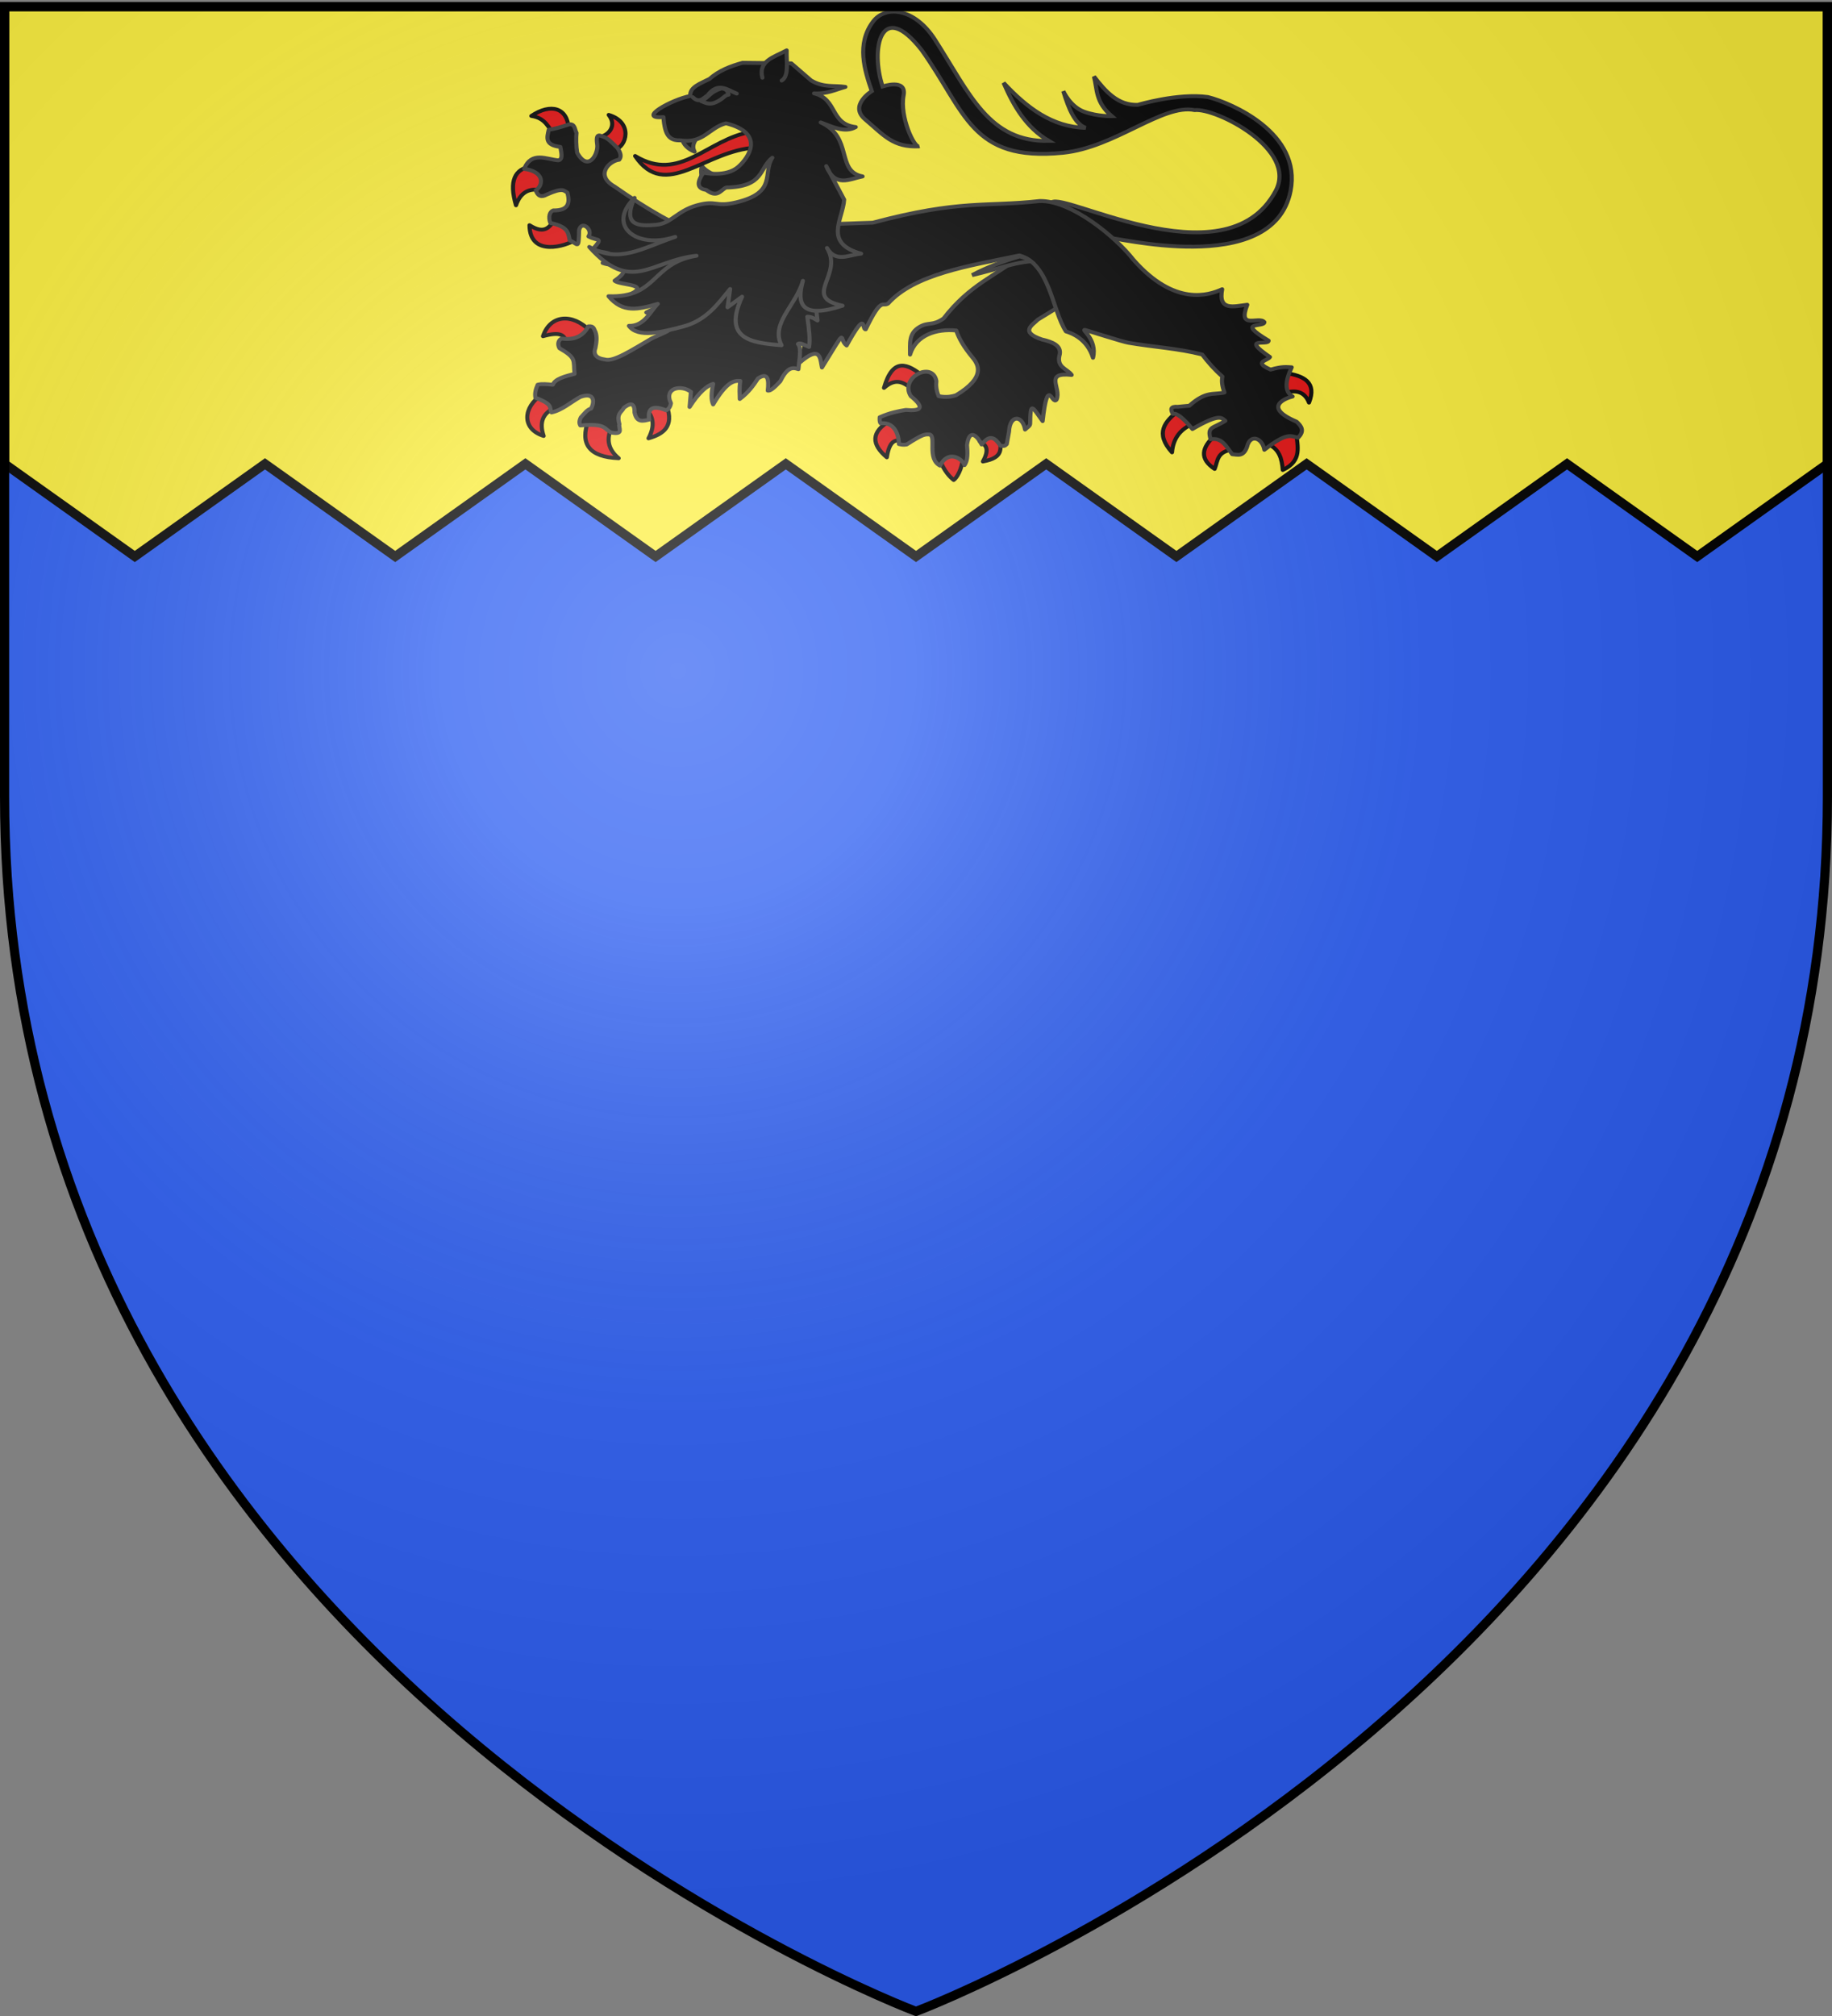 <svg xmlns="http://www.w3.org/2000/svg" xmlns:xlink="http://www.w3.org/1999/xlink" height="660" width="600" version="1.0"><rect width="100%" height="100%" fill="#808080" stroke="none"/><defs><linearGradient id="c"><stop style="stop-color:#000;stop-opacity:1" offset="0"/><stop style="stop-color:#000;stop-opacity:0" offset="1"/></linearGradient><linearGradient id="b"><stop style="stop-color:white;stop-opacity:.314" offset="0"/><stop offset=".19" style="stop-color:white;stop-opacity:.251"/><stop style="stop-color:#6b6b6b;stop-opacity:.125" offset=".6"/><stop style="stop-color:black;stop-opacity:.125" offset="1"/></linearGradient><linearGradient id="h"><stop style="stop-color:#fd0000;stop-opacity:1" offset="0"/><stop offset=".5" style="stop-color:#e77275;stop-opacity:.659"/><stop offset="1" style="stop-color:black;stop-opacity:.323"/></linearGradient><linearGradient id="j"><stop style="stop-color:#fff;stop-opacity:0" offset="0"/><stop style="stop-color:#000;stop-opacity:.646" offset="1"/></linearGradient><linearGradient id="d"><stop style="stop-color:#000;stop-opacity:1" offset="0"/><stop style="stop-color:#000;stop-opacity:0" offset="1"/></linearGradient><linearGradient id="a"><stop offset="0" style="stop-color:#fd0000;stop-opacity:1"/><stop style="stop-color:#e77275;stop-opacity:.659" offset=".5"/><stop style="stop-color:black;stop-opacity:.323" offset="1"/></linearGradient><linearGradient id="g"><stop style="stop-color:white;stop-opacity:1" offset="0"/><stop style="stop-color:white;stop-opacity:0" offset="1"/></linearGradient><linearGradient id="f"><stop style="stop-color:#000;stop-opacity:1" offset="0"/><stop style="stop-color:black;stop-opacity:0" offset="1"/></linearGradient><linearGradient id="e"><stop offset="0" style="stop-color:#000;stop-opacity:1"/><stop offset="1" style="stop-color:#000;stop-opacity:0"/></linearGradient><linearGradient id="i"><stop offset="0" style="stop-color:white;stop-opacity:.314"/><stop style="stop-color:white;stop-opacity:.251" offset=".19"/><stop offset=".6" style="stop-color:#6b6b6b;stop-opacity:.125"/><stop offset="1" style="stop-color:black;stop-opacity:.125"/></linearGradient><radialGradient xlink:href="#b" id="k" gradientUnits="userSpaceOnUse" gradientTransform="matrix(1.353 0 0 1.349 -77.63 -85.747)" cx="221.445" cy="226.331" fx="221.445" fy="226.331" r="300"/></defs><g style="display:inline"><path style="fill:#2b5df2;fill-opacity:1;fill-rule:evenodd;stroke:none;stroke-width:1px;stroke-linecap:butt;stroke-linejoin:miter;stroke-opacity:1" d="M300 658.5s298.5-112.32 298.5-397.772V2.176H1.5v258.552C1.5 546.18 300 658.5 300 658.5Z"/></g><g style="display:inline"><g style="display:inline;fill:#fcef3c;fill-opacity:1"><g style="fill:#fcef3c;fill-opacity:1;stroke:#000;stroke-width:3;stroke-miterlimit:4;stroke-dasharray:none;stroke-opacity:1"><path style="font-size:12px;display:inline;fill:#fcef3c;fill-opacity:1;fill-rule:evenodd;stroke:#000;stroke-width:3;stroke-miterlimit:4;stroke-dasharray:none;stroke-opacity:1" d="M74.453 294.566v149.67l42.643 30.334 42.643-30.334 42.643 30.334 42.643-30.334 42.643 30.334 42.643-30.334 42.644 30.334 42.643-30.334 42.643 30.334 42.643-30.334 42.643 30.334 42.643-30.334 42.643 30.334 42.643-30.334v-149.67z" transform="matrix(1 0 0 1 -72.952 -292.384)"/></g></g><g style="display:inline"><path style="display:inline;fill:#000;fill-opacity:1;fill-rule:evenodd;stroke:#313131;stroke-width:2;stroke-linecap:butt;stroke-linejoin:miter;stroke-miterlimit:4;stroke-dasharray:none;stroke-opacity:1" d="M-265.252 38.096c-.256-1.596 79.754 21.355 88.26-24.516 5.532-29.833-28.741-45.466-40.415-48.538-14.711-2.17-34.273 4.058-34.273 4.058-9.759.324-15.728-6.908-21.423-14.687 1.722 6.724.568 13.172 8.71 20.514 0 0-6.828.284-13.594-2.323-6.766-2.607-10.094-10.614-10.094-10.614 2.608 9.156 5.693 17.012 10.932 18.998-16.28-.374-28.767-10.396-40.121-23.296 4.927 12.132 11.114 23.181 22.15 30.067-29.329.593-38.504-24.004-55.686-52.362-10.127-16.714-24.244-17.645-30.132-9.556-8.524 11.71-4.186 25.573-.771 36.145 0 0-11.31 7.375-3.244 14.63 9.354 8.414 13.742 14.56 26.403 13.933-2.285 1.124-9.613-15.222-7.608-26.355 1.614-8.962-10.262-4.597-10.262-4.597-6.097-19.357-.83-45.74 19.051-18.906 21.734 32.23 24.128 57.915 69.077 53.195 25.529-2.682 48.686-25.456 64.408-22.082 10.779-1.112 50.293 20.4 39.678 41.656-24.676 49.411-108.965-2.875-109.958 6.872l28.912 17.764z" transform="matrix(.67 0 0 .633 541.258 53.893)"/><g style="fill:#e20909;fill-opacity:1;stroke:#000;stroke-width:3.197;stroke-linecap:round;stroke-linejoin:round;stroke-miterlimit:4;stroke-dasharray:none;stroke-opacity:1"><path d="M370.348 418.672c-.757-.409 10.795-7.444 8.59-10.554-12.166-10.39-23.678-16.2-30.678 9.572 9.986-9.293 15.908-3.68 22.088.982zM363.967 461.867c1.628 1.905-2.466-25.398-10.799-17.18-15.35 9.456-14.821 19.668-2.7 30.433 2.355-16.002 7.957-14.468 13.5-13.253zM410.107 474.874c1.215-2.802-4.352-5.085-9.77-5.373-5.419-.288-10.69 1.42-8.882 6.6 3.876 10.775 8.42 15.311 11.29 17.762 2.197-1.594 6.432-8.372 7.362-18.989zM439.313 460.149c.65-7.01-20.039-.25-15.707 2.208 4.331 2.458 7.325 5.986 1.963 16.199 17.299-3.31 13.094-11.398 13.744-18.407z" style="color:#000;display:inline;overflow:visible;visibility:visible;fill:#e20909;fill-opacity:1;fill-rule:nonzero;stroke:#000;stroke-width:3.197;stroke-linecap:round;stroke-linejoin:round;stroke-miterlimit:4;stroke-dasharray:none;stroke-dashoffset:0;stroke-opacity:1;marker:none" transform="matrix(.419 0 0 .396 143.598 -38.422)"/></g><path d="m-285.334 67.885-20.107-26.81-4.022 6.48c-11.519 9.956-24.319 14.377-37.146 32.014-5.528 4.011-7.332 1.674-11.636 4.307-5.577 3.413-4.687 8.33-4.75 14.393 2.861-10.119 12.916-13.502 22.6-12.476 1.225 3.997 3.724 8.59 7.92 13.93 2.979 3.783 6.534 10.264-8.043 19.548-1.63.491-4.478 1.412-8.49.447-1.251-3.134-1.344-5.572-1.117-7.82-1.91-10.592-18.142-1.668-12.511 7.82 7.143 6.12 4.97 7.868-2.458 7.15-3.754.676-7.525 1.374-12.735 3.798-.064 1.256-.075 2.458.447 3.128 8.117-.953 8.995 8.602 8.937 10.724 1.09.25 2.131.55 3.798.223 8.277-5.624 9.117-5.323 11.301-5.145 3.276 1.19-1.457 12.501 5.008 16.092 4.078-8.48 10.975-3.53 11.963-.254 1.658-2.417 1.56-6.34 1.219-10.47 1.197-9.17 5.366-4.087 7.15-.223 4.197-5.506 6.434-3.496 9.237.67 1.997.285 2.21-.02 3.05-.893l1.117-6.48c.36-8.694 6.498-8.705 7.833-1.014 1.068-1.155 2.457-1.81 2.474-3.007.161-11.73.872-8.985 6.111-1.366 2.533-23.964 4.55-7.775 6.818-11.145 2.487-5.985-6.409-14.273 7.373-12.735-2.214-3.332-7.702-3.8-5.81-10.724.71-4.425-3.394-6.329-8.712-7.596-11.078-3.945-4.588-7.485-2.011-10.278l9.613-6.243 5.58-6.045z" style="color:#000;display:inline;overflow:visible;visibility:visible;fill:#000;fill-opacity:1;fill-rule:nonzero;stroke:#313131;stroke-width:2;stroke-linecap:round;stroke-linejoin:round;stroke-miterlimit:4;stroke-dasharray:none;stroke-dashoffset:0;stroke-opacity:1;marker:none" transform="matrix(.67 0 0 .633 541.258 53.893)"/><g style="fill:#e20909;fill-opacity:1;stroke:#000;stroke-width:3.197;stroke-linecap:round;stroke-linejoin:round;stroke-miterlimit:4;stroke-dasharray:none;stroke-opacity:1"><path style="color:#000;display:inline;overflow:visible;visibility:visible;fill:#e20909;fill-opacity:1;fill-rule:nonzero;stroke:#000;stroke-width:3.197;stroke-linecap:round;stroke-linejoin:round;stroke-miterlimit:4;stroke-dasharray:none;stroke-dashoffset:0;stroke-opacity:1;marker:none" d="M101.78 203.343c1.028 2.82-1.806 3.334-11.218 5.244-4.701-5.94-6.659-13.958-17.946-15.708 15.229-10.814 28.246-6.806 29.164 10.464zM137.93 220.613c.034 6.186-11.615-7.015-12.145-10.284 7.637-1.403 13.801-9.663 7.303-18.322 19.426 6.085 13.916 26.579 4.842 28.606zM80.254 254.236c8.912 1.745 4.797-21.628-7.853-19.634-12.65 1.993-17.447 11.84-11.78 32.15 3.685-11.319 10.722-14.261 19.633-12.516zM106.76 295.468c-.456-12.487-15.083-24.72-15.952-16.199-4.11 4.876-7.407 12.09-19.634 3.927.203 26.901 29.11 16.958 35.586 12.272z" transform="matrix(.419 0 0 .396 143.598 -38.422)"/></g><path style="color:#000;display:inline;overflow:visible;visibility:visible;fill:#000;fill-opacity:1;fill-rule:nonzero;stroke:#313131;stroke-width:2;stroke-linecap:round;stroke-linejoin:round;stroke-miterlimit:4;stroke-dasharray:none;stroke-dashoffset:0;stroke-opacity:1;marker:none" d="m-467.74 81.2 10.427-36.493-6.477-7.425c-13.22-5.35-27.856-14.24-43.603-25.908-9.927-5.91-2.537-13.354 2.212-13.903 1.342-1.76.54-3.666-.632-5.845-3.222-3.479-5.097-5.312-6.635-5.845-1.929-.615-4.367-2.807-3.476 3.791.688 4.667-4.311 14.709-9.795 4.266-.525-3.58-.568-7.468-.316-10.269-.908-1.724-.668-4.597-3.475-4.423-4.466 1.607-7.751 2.5-10.11 2.843-.923 4.184-1.914 7.898 5.686 8.847.453 2.976 1.42 6.392-.948 6.951-5.723-.435-13.112-4.953-16.745 4.424 10.283 1.453 9.351 8.575 5.687 11.058.948 3.055 2.738 3.792 5.371 2.212 8.004-3.798 8.338-2 10.11-.948 1.309 5.298.53 9.305-6.95 9.163-1.778.655-2.507 3.365-1.422 6.477 8.588 1.958 8.675 4.812 9.479 9.005 4.128 1.866 4.336 5.249 4.581-5.213 1.07-5.527 7.022-.297 4.582 3.16 4.66 2.721 7.469.182 2.211 6.476 1.516 2.405 15.731.846 4.74 7.268 4.894 1.949 16.509 1.379 5.845 9.162 2.422 2.584 19.854 1.5 5.371 8.215 22.545 3.32 14.236 5.704 10.111 8.215l14.85 4.108 9.321.632z" transform="matrix(.67 0 0 .633 541.258 53.893)"/><g style="fill:#e20909;fill-opacity:1;stroke:#000;stroke-width:3.197;stroke-linecap:round;stroke-linejoin:round;stroke-miterlimit:4;stroke-dasharray:none;stroke-opacity:1"><path style="color:#000;display:inline;overflow:visible;visibility:visible;fill:#e20909;fill-opacity:1;fill-rule:nonzero;stroke:#000;stroke-width:3.197;stroke-linecap:round;stroke-linejoin:round;stroke-miterlimit:4;stroke-dasharray:none;stroke-dashoffset:0;stroke-opacity:1;marker:none" d="M80.5 423.58c-14.068 9.796-15.988 27.923 1.718 33.869-3.657-11.417-.431-18.85 8.344-23.07M117.314 444.196c-7.071 19.962.527 30.677 23.56 31.66-8.945-7.875-9.518-16.588-5.399-25.77M178.425 432.415c5.78 17.186-2.499 23.436-14.235 26.997 5.028-9.914 3.79-17.32-.982-23.315M118.54 370.568c-14.28-15.274-31.367-13.028-36.813 4.418 13.159-3.965 16.864-.964 17.67 4.172" transform="matrix(.419 0 0 .396 143.598 -38.422)"/></g><g style="fill:#e20909;fill-opacity:1;stroke:#000;stroke-width:3.197;stroke-linecap:round;stroke-linejoin:round;stroke-miterlimit:4;stroke-dasharray:none;stroke-opacity:1"><path style="color:#000;display:inline;overflow:visible;visibility:visible;fill:#e20909;fill-opacity:1;fill-rule:nonzero;stroke:#000;stroke-width:3.197;stroke-linecap:round;stroke-linejoin:round;stroke-miterlimit:4;stroke-dasharray:none;stroke-dashoffset:0;stroke-opacity:1;marker:none" d="M578.764 436.46c-11.201 8.898-18.864 18.779-5.38 34.535.878-11.713 6.702-19.467 16.834-23.776M606.705 457.285c-10.152 9.774-12.028 19.031 0 27.42 2.586-6.536 1.416-14.806 15.272-16.14M647.66 463.88c9.868 4.062 11.573 12.615 12.322 21.692 15.657-7.732 11.18-19.818 10.587-31.064M661.891 421.708c8.446-2.408 15.201-.974 18.57 8.157 6.175-16.49-3.586-22.24-18.57-24.47" transform="matrix(.419 0 0 .396 143.598 -38.422)"/></g><path style="color:#000;display:inline;overflow:visible;visibility:visible;fill:#000;fill-opacity:1;fill-rule:nonzero;stroke:#313131;stroke-width:2;stroke-linecap:round;stroke-linejoin:round;stroke-miterlimit:4;stroke-dasharray:none;stroke-dashoffset:0;stroke-opacity:1;marker:none" d="M-417.232 102.695c10.763-10.053 10.265-2.028 11.179 2.246 13.285-22.607 7.71-14.7 12.05-11.399 10.17-19.408 7.233-7.947 9.336-8.36 7.862-17.29 8.122-11.38 10.965-13.352 12.895-15.2 39.28-19.418 64.161-24.861 14.837 4.325 15.992 28.327 22.745 39.293 2.785.89 10.353 3.798 13.232 13.628 2.308-9.832-6.61-15.201-3.66-14.319 2.95.882 17.934 5.999 20.935 6.552 12.01 2.216 24.272 2.889 36.095 6.087 2.906 4.058 6.108 7.919 9.88 11.4-.568 2.928.116 5.607.977 8.25-5.286 1.38-8.73-1.077-17.153 6.84l-5.646.543c-3.675-.294-3.601 1.397-2.388 3.69 1.932-.68 5.308 2.428 9.554 7.817 13.695-8.452 14.372-5.603 16.067-4.234-5.98 4.025-9.036 2.784-7.165 9.554 5.548-1.1 7.736 3.85 10.53 7.708 2.646.206 5.457 1.517 7.274-3.8 1.484-6.93 7.459-4.735 8.468 1.52 11.654-9.689 13.088-6.772 16.501-6.297 3.3-3.46 1.656-5.933-.76-8.25-17.061-7.639-5.054-12.27-1.954-13.028-3.852-2.36-3.818-7.52-.434-15.09-2.495-.11-4.233-.627-10.313 1.194-8.811-4.003-1.378-4.587-.326-6.514-14.752-10.75-.604-5.738-.651-8.468-16.45-10.448-2.158-6.69-2.063-9.553-2.556-3.415-13.279 4.293-8.36-9.011-6.56.83-14.332 3.38-12.267-8.034-6.563 3.163-23.262 9.004-43.425-15.307-8.36-11.4-30.302-30.835-45.922-30.29-25.953 3.089-38.786-.888-81.423 11.183l-67.526 2.497-16.176 1.411c.35 30.02-6.911 45.055-16.86 52.32-.492.358-6.956 3.312-7.464 3.625-9.917 6.11-18.697 12.193-22.792 10.93-4.655-.648-5.907-2.828-4.777-6.08.542-2.858.888-5.678 0-8.25-.77-1.233-.572-3.19-3.474-2.823-2.773 5.55-7.363 7.105-13.027 6.297-1.411.619-2.304 2.673-1.086 4.993 8.444 5.166 6.695 6.059 7.383 13.245-4.776 1.315-9.539 2.635-10.64 5.645-2.625-.246-5.315-.59-7.382 0-1.033 2.378-1.498 4.643-1.086 6.731 9.256 3.642 6.48 5.278 7.817 7.6 5.211-1.157 9.422-5.315 14.113-8.034 7.343-2.75 6.873 3.088 5.211 6.08-1.664.297-3.33 2.608-4.994 4.56-1.005 2.307-.628 3.233-.217 4.125 13.158-1.243 11.47 2.052 15.199 3.69 6.335 1.298 3.286-2.523 3.908-4.342-1.548-5.776 1.115-6.078 2.171-8.468 1.974-1.649 5.374-3.928 5.211 2.389 1.058 5.412 4.134 4.481 7.166 3.69-.952-6.373 2.26-7.369 8.25-4.776 1.17-.606 2.084-1.643 2.389-3.691-3.612-7.997 5.076-9.713 9.77-5.862l-.65 7.816c4.621-7.68 8.618-11.105 11.507-11.942-.943 4.624-1.082 8.33 0 10.64 6.601-11.707 10.058-12.407 13.244-12.16-.5 4.182-.255 6.502-.217 9.337 4.244-3.364 6.65-6.99 8.902-10.64 4.841-3.371 5.395.477 4.777 6.297 1.304.263 3.095-1.394 6.08-4.777 3.422-7.238 5.84-7.43 8.902-6.296.31-4.44 1.706-11.051-.217-13.028.762-.959 3.305.574 5.428 1.52.65-4.084-.104-9.852-.869-15.633 2.287.03 3.528 1.104 4.994 1.954-.572-5.429-1.182-10.72-2.605-13.027" transform="matrix(.67 0 0 .633 541.258 53.893)"/><path d="M-304.055 49.973c-2.061-1.63-.973-1.036-5.294-2.517-6.97 2.145-15.804 5.414-23.31 9.703 13.404-3.314 18.953-6.113 28.604-7.186z" style="fill:#000;fill-opacity:1;fill-rule:evenodd;stroke:#313131;stroke-width:2;stroke-linecap:butt;stroke-linejoin:miter;stroke-miterlimit:4;stroke-dasharray:none;stroke-opacity:1" transform="matrix(.67 0 0 .633 541.258 53.893)"/><path style="fill:#000;fill-opacity:1;fill-rule:evenodd;stroke:#313131;stroke-width:2;stroke-linecap:round;stroke-linejoin:round;stroke-miterlimit:4;stroke-dasharray:none;stroke-opacity:1" d="M-464.732 8.512c-.026-2.609-.784-4.327-.05-7.86 2.237 3.133 5.6 4.136 8.495 6.025" transform="matrix(.67 0 0 .633 541.258 53.893)"/><path style="fill:#e20909;fill-opacity:1;fill-rule:evenodd;stroke:#000;stroke-width:2;stroke-linecap:round;stroke-linejoin:round;stroke-miterlimit:4;stroke-dasharray:none;stroke-opacity:1" d="M-440.684-16.939c-21.406 3.657-34.693 26.633-56.7 12.477 14.923 23.532 34.055-3.027 59.057-4.33l-2.357-8.147z" transform="matrix(.67 0 0 .633 541.258 53.893)"/><path style="fill:#000;fill-opacity:1;fill-rule:evenodd;stroke:#313131;stroke-width:2;stroke-linecap:round;stroke-linejoin:round;stroke-miterlimit:4;stroke-dasharray:none;stroke-opacity:1" d="M-474.474-13.423c.716 3.148 2.877 5.327 6.165 6.75-1.973-3.843.978-6.538 2.626-9.536" transform="matrix(.67 0 0 .633 541.258 53.893)"/><path style="fill:#000;fill-opacity:1;fill-rule:evenodd;stroke:#313131;stroke-width:2;stroke-linecap:round;stroke-linejoin:round;stroke-miterlimit:4;stroke-dasharray:none;stroke-opacity:1" d="m-450.943 64.335-1.26 9.458 7.1-5.48c-9.571 21.968 4.491 23.847 19.277 25.112-5.508-11.362 7.112-20.523 10.447-33.32-3.346 12.622-.192 19.715 19.375 12.845-20.18-4.418.651-15.82-7.59-29.838 4.27 7.858 10.832 3.459 16.669 2.937-18.654-5.417-8.887-17.8-8.283-27.938L-403.95.77c4.303 11.247 11.292 6.7 17.74 5.328-13.213-2.665-4.396-20.18-20.439-27.92 5.836 2.32 11.755 5.565 17.106 2.405-12.696-1.585-8.768-14.48-20.373-17.439 6.546.357 10.49-1.928 15.308-3.326-5.544-.92-10.573.526-16.76-3.355l-9.659-8.834-23.831-.288c-5.913 1.715-11.543 3.997-16.157 8.322-4.297 2.375-9.802 4.157-9.414 8.825-9.164 1.866-26.473 12.07-13.101 10.937.622 9.559 2.999 12.172 8.137 12.007 11.533 1.902 13.958-6.48 22.409-8.805 19.014 4.995 11.512 17.393 6.001 22.53C-452.974 6.74-464.01 4.2-464.01 4.2c-3.46 5.27-3.002 8.232 1.378 8.884 5.38 4.388 6.936.251 9.683-1.23 18.87-.41 15.978-9.904 22.63-15.413-4.94 7.954 2.591 17.976-17.648 23.077-10.452 2.64-9.413-1.344-19.283 1.567-9.87 2.91-12.35 9.476-20.198 10.074-7.015.535-16.71 1.336-10.22-13.96-13.935 14.562 1.178 26.71 19.862 20.174-16.789 6.057-27.203 13.865-41.989 5.19 20.68 24.52 30.102 7.015 52.402 4.573-22.097 3.808-18.933 21.804-42.99 20.932 6.935 8.771 14.349 6.92 24.076 3.952-3.566 3.593-6.39 11.61-14.111 11.375 4.457 6.417 16.207 3.194 26.343.398 11.532-3.182 17.109-11.723 23.133-19.46z" transform="matrix(.67 0 0 .633 541.258 53.893)"/><path style="fill:#000;fill-opacity:1;fill-rule:evenodd;stroke:#313131;stroke-width:2;stroke-linecap:round;stroke-linejoin:round;stroke-miterlimit:4;stroke-dasharray:none;stroke-opacity:1" d="M-469.204-34.861c3.205 3.355 5.065.524 7.22-.95 5.125-7.166 9.627-2.844 14.26-.935" transform="matrix(.67 0 0 .633 541.258 53.893)"/><path style="fill:#000;fill-opacity:1;fill-rule:evenodd;stroke:#313131;stroke-width:2;stroke-linecap:round;stroke-linejoin:round;stroke-miterlimit:4;stroke-dasharray:none;stroke-opacity:1" d="M-465.055-32.804c2.826 1.311 4.481 1.734 6.795.688 3.779-1.574 4.706-3.986 6.546-4.051-.339-1.555-.832-3.02-3.447-3.271-5.818 1.945-5.32 3.947-9.894 6.634zM-435.164-44.926c-2.222-8.812 5.94-10.74 11.847-14.163-.16 5.857 1.235 13.294-2.411 15.611" transform="matrix(.67 0 0 .633 541.258 53.893)"/></g></g><g style="display:inline"><path d="M300 658.5s298.5-112.32 298.5-397.772V2.176H1.5v258.552C1.5 546.18 300 658.5 300 658.5Z" style="fill:url(#k);fill-opacity:1;fill-rule:evenodd;stroke:none"/></g><g style="display:inline"><path d="M300 658.5S1.5 546.18 1.5 260.728V2.176h597v258.552C598.5 546.18 300 658.5 300 658.5z" style="fill:none;stroke:#000;stroke-width:3;stroke-linecap:butt;stroke-linejoin:miter;stroke-miterlimit:4;stroke-dasharray:none;stroke-opacity:1"/></g></svg>